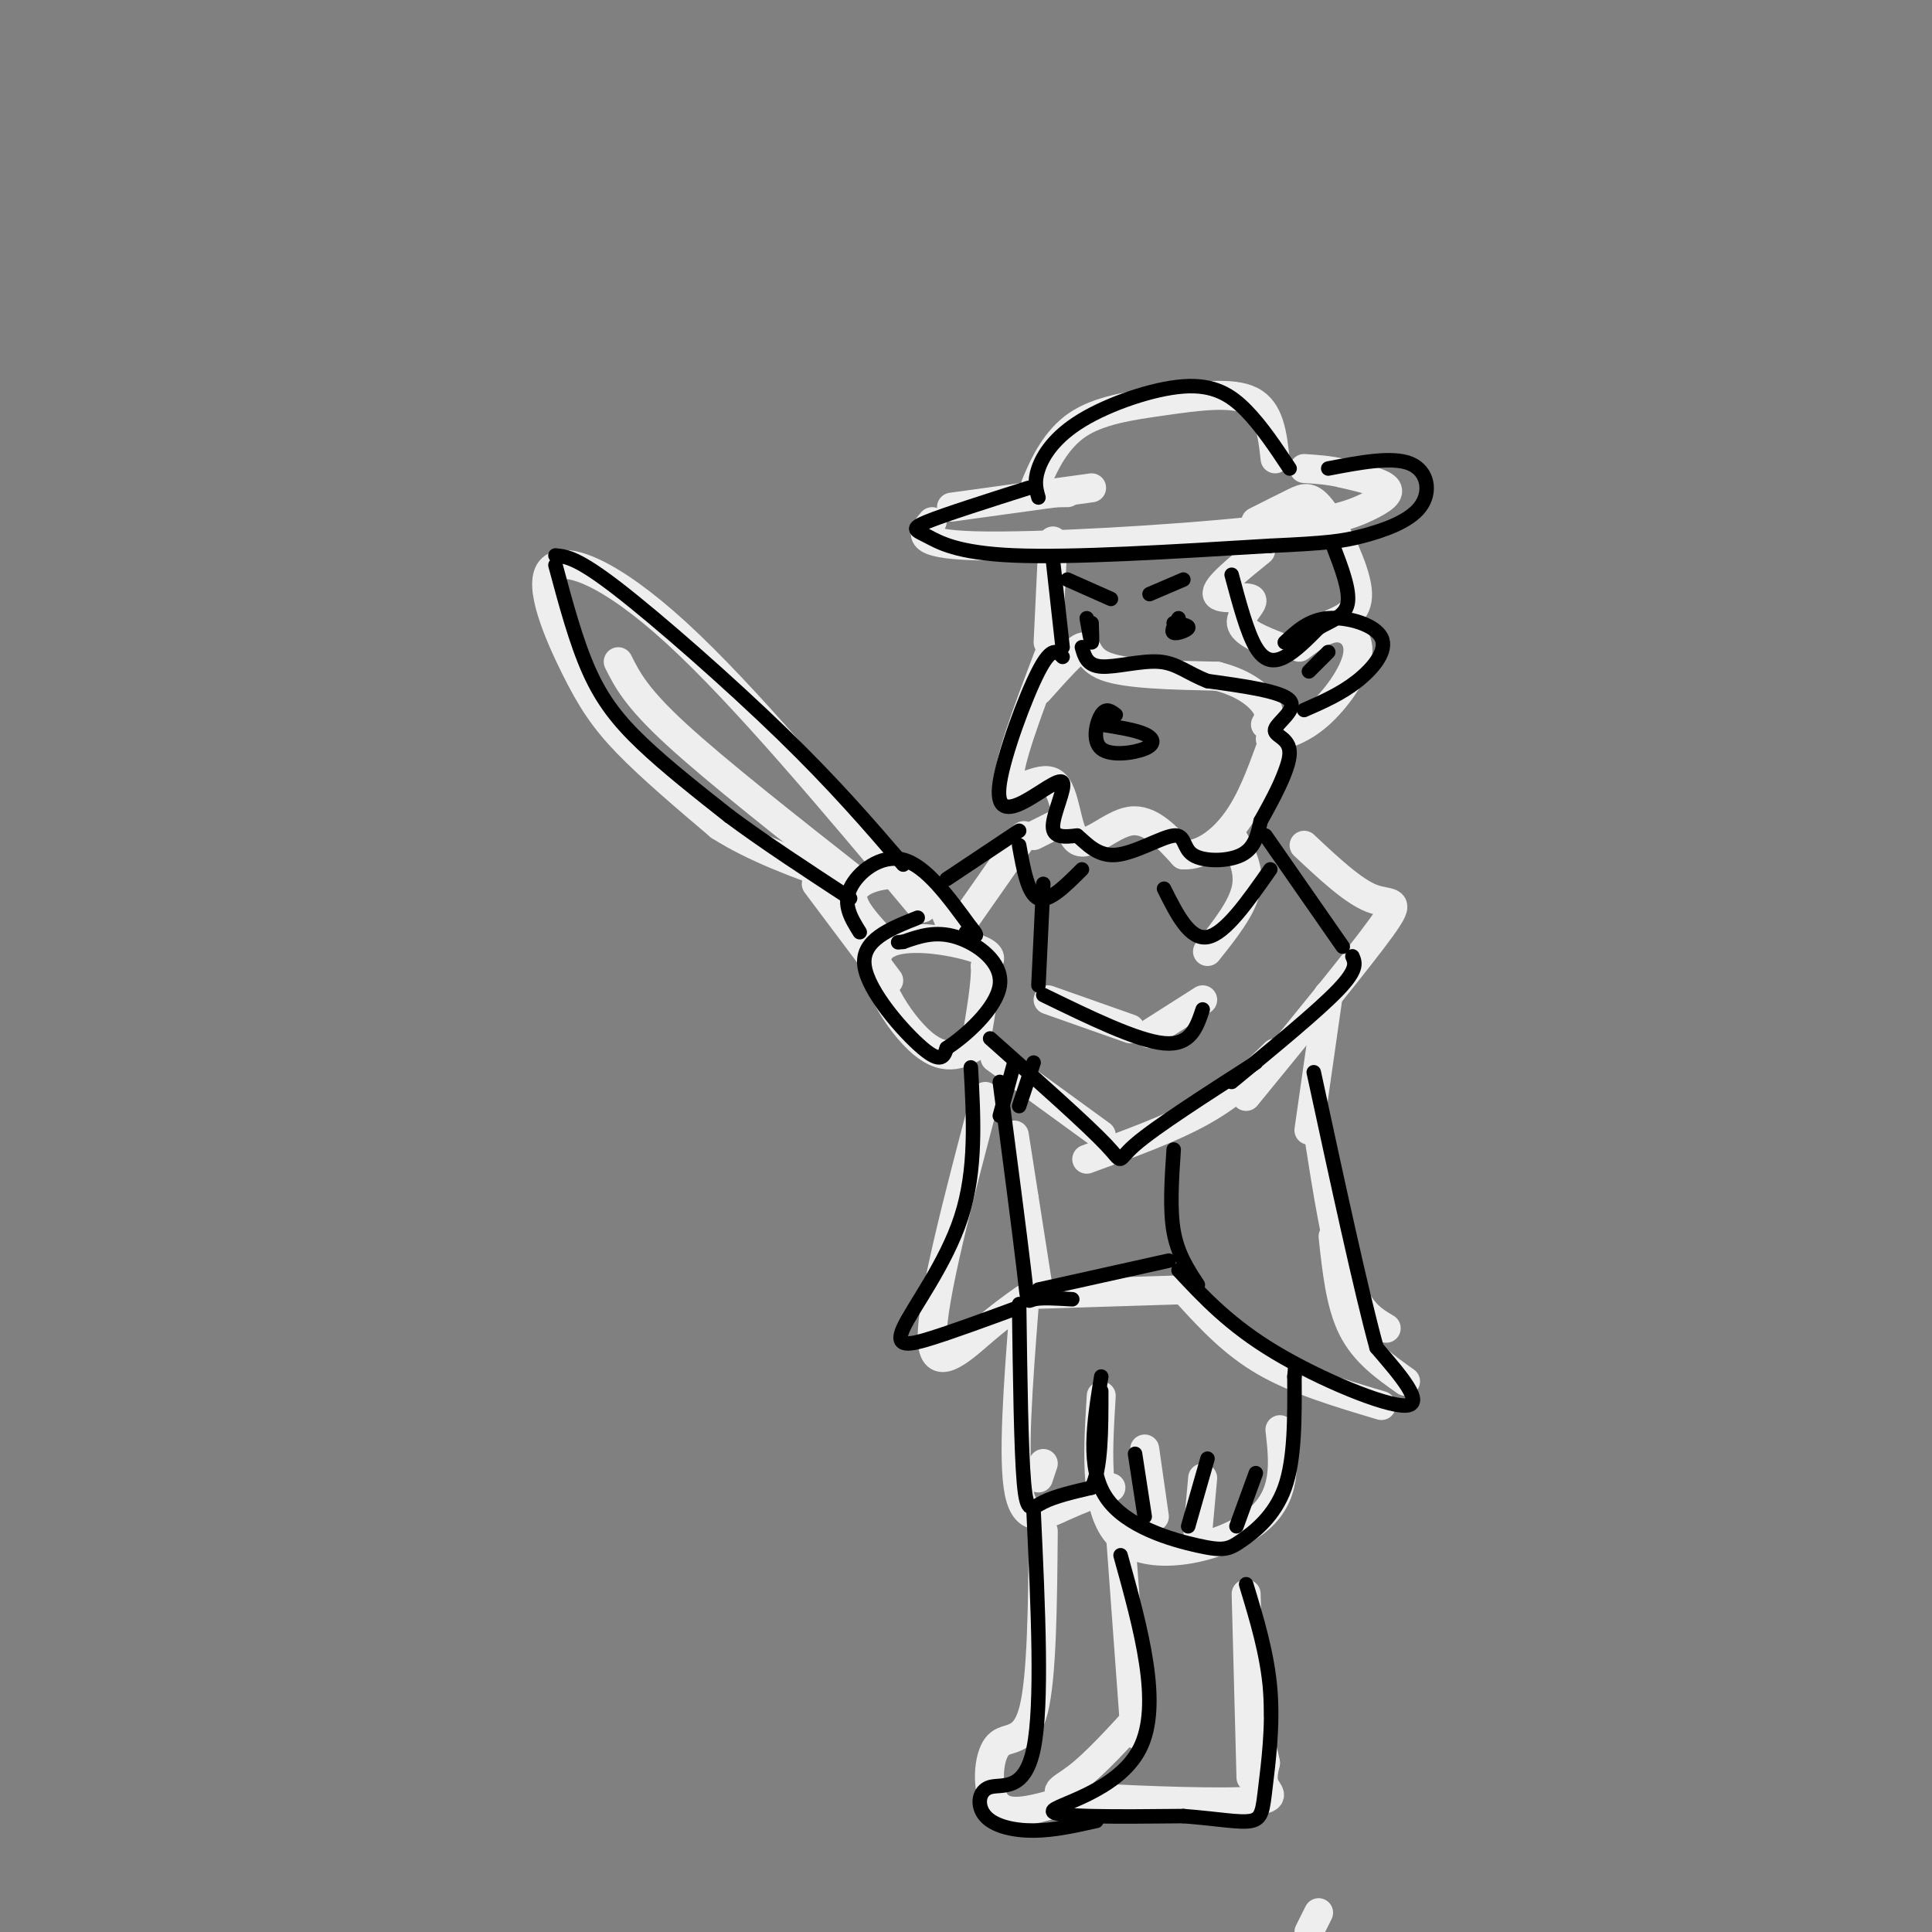 <svg viewBox='0 0 400 400' version='1.1' xmlns='http://www.w3.org/2000/svg' xmlns:xlink='http://www.w3.org/1999/xlink'><rect x="0" y="0" width="400" height="400" fill="#808080" stroke="none"/><g fill='none' stroke='#EEEEEE' stroke-width='6' stroke-linecap='round' stroke-linejoin='round'><path d='M246,268c4.667,5.083 9.333,10.167 16,14c6.667,3.833 15.333,6.417 24,9'/><path d='M291,286c-4.250,-3.000 -8.500,-6.000 -11,-11c-2.500,-5.000 -3.250,-12.000 -4,-19'/><path d='M287,275c-2.833,-1.667 -5.667,-3.333 -8,-10c-2.333,-6.667 -4.167,-18.333 -6,-30'/><path d='M270,175c5.067,4.756 10.133,9.511 14,11c3.867,1.489 6.533,-0.289 2,6c-4.533,6.289 -16.267,20.644 -28,35'/><path d='M264,218c-4.250,4.167 -8.500,8.333 -15,12c-6.500,3.667 -15.250,6.833 -24,10'/><path d='M228,235c0.000,0.000 -22.000,-16.000 -22,-16'/><path d='M203,216c-3.506,2.095 -7.012,4.190 -12,0c-4.988,-4.190 -11.458,-14.667 -9,-19c2.458,-4.333 13.845,-2.524 19,-1c5.155,1.524 4.077,2.762 3,4'/><path d='M204,200c0.167,3.333 -0.917,9.667 -2,16'/><path d='M182,194c-3.378,-3.711 -6.756,-7.422 -5,-10c1.756,-2.578 8.644,-4.022 13,-2c4.356,2.022 6.178,7.511 8,13'/><path d='M178,183c-14.833,-11.667 -29.667,-23.333 -38,-31c-8.333,-7.667 -10.167,-11.333 -12,-15'/><path d='M191,188c-18.517,-22.113 -37.033,-44.226 -51,-57c-13.967,-12.774 -23.383,-16.207 -26,-13c-2.617,3.207 1.565,13.056 5,20c3.435,6.944 6.124,10.984 11,16c4.876,5.016 11.938,11.008 19,17'/><path d='M149,171c7.333,4.667 16.167,7.833 25,11'/><path d=''/><path d='M169,183c0.000,0.000 15.000,20.000 15,20'/><path d='M210,235c0.000,0.000 5.000,32.000 5,32'/><path d='M212,249c0.000,0.000 0.000,-1.000 0,-1'/><path d='M204,227c-5.556,21.067 -11.111,42.133 -11,50c0.111,7.867 5.889,2.533 10,-1c4.111,-3.533 6.556,-5.267 9,-7'/><path d='M214,268c0.000,0.000 32.000,-1.000 32,-1'/><path d='M212,271c-1.200,15.622 -2.400,31.244 -1,38c1.400,6.756 5.400,4.644 9,3c3.600,-1.644 6.800,-2.822 10,-4'/><path d='M228,289c-0.778,12.689 -1.556,25.378 5,30c6.556,4.622 20.444,1.178 27,-4c6.556,-5.178 5.778,-12.089 5,-19'/><path d='M232,318c0.000,0.000 3.000,41.000 3,41'/><path d='M236,355c-4.648,5.088 -9.295,10.175 -13,13c-3.705,2.825 -6.467,3.386 1,4c7.467,0.614 25.164,1.281 33,1c7.836,-0.281 5.810,-1.509 5,-3c-0.810,-1.491 -0.405,-3.246 0,-5'/><path d='M262,365c-0.333,-2.000 -1.167,-4.500 -2,-7'/><path d='M259,368c0.000,0.000 -1.000,-38.000 -1,-38'/><path d='M216,317c-0.132,15.073 -0.265,30.147 -2,37c-1.735,6.853 -5.073,5.486 -7,7c-1.927,1.514 -2.442,5.907 -2,9c0.442,3.093 1.841,4.884 5,5c3.159,0.116 8.080,-1.442 13,-3'/><path d='M239,314c0.000,0.000 -2.000,-14.000 -2,-14'/><path d='M248,317c0.000,0.000 1.000,-11.000 1,-11'/><path d='M215,306c0.000,0.000 1.000,-3.000 1,-3'/><path d='M271,234c0.000,0.000 4.000,-28.000 4,-28'/><path d='M255,173c1.917,3.500 3.833,7.000 3,11c-0.833,4.000 -4.417,8.500 -8,13'/><path d='M217,207c0.000,0.000 17.000,6.000 17,6'/><path d='M238,214c0.000,0.000 11.000,-7.000 11,-7'/><path d='M212,173c0.000,0.000 -14.000,20.000 -14,20'/><path d='M214,173c0.000,0.000 6.000,-3.000 6,-3'/><path d='M217,136c-4.319,11.396 -8.638,22.791 -8,26c0.638,3.209 6.233,-1.769 9,0c2.767,1.769 2.707,10.284 5,12c2.293,1.716 6.941,-3.367 11,-4c4.059,-0.633 7.530,3.183 11,7'/><path d='M245,177c3.844,0.200 7.956,-2.800 11,-7c3.044,-4.200 5.022,-9.600 7,-15'/><path d='M269,134c2.750,-2.042 5.500,-4.083 8,-4c2.500,0.083 4.750,2.292 4,6c-0.750,3.708 -4.500,8.917 -8,12c-3.500,3.083 -6.750,4.042 -10,5'/><path d='M260,108c2.940,-1.482 5.881,-2.964 8,-4c2.119,-1.036 3.417,-1.625 6,2c2.583,3.625 6.452,11.464 7,16c0.548,4.536 -2.226,5.768 -5,7'/><path d='M193,108c-1.970,2.329 -3.939,4.657 9,5c12.939,0.343 40.788,-1.300 57,-3c16.212,-1.700 20.788,-3.458 24,-5c3.212,-1.542 5.061,-2.869 4,-4c-1.061,-1.131 -5.030,-2.065 -9,-3'/><path d='M278,98c-2.833,-0.667 -5.417,-0.833 -8,-1'/><path d='M197,105c0.000,0.000 29.000,-4.000 29,-4'/><path d='M221,102c-2.403,0.041 -4.806,0.083 -6,0c-1.194,-0.083 -1.179,-0.290 0,-3c1.179,-2.710 3.522,-7.922 8,-11c4.478,-3.078 11.090,-4.021 18,-5c6.910,-0.979 14.117,-1.994 18,0c3.883,1.994 4.441,6.997 5,12'/><path d='M217,133c0.000,0.000 1.000,-21.000 1,-21'/><path d='M215,143c3.756,-4.200 7.511,-8.400 9,-9c1.489,-0.600 0.711,2.400 5,4c4.289,1.600 13.644,1.800 23,2'/><path d='M252,140c5.800,1.467 8.800,4.133 10,6c1.200,1.867 0.600,2.933 0,4'/><path d='M261,114c-4.702,3.810 -9.405,7.619 -9,9c0.405,1.381 5.917,0.333 7,1c1.083,0.667 -2.262,3.048 -2,5c0.262,1.952 4.131,3.476 8,5'/><path d='M273,396c0.000,0.000 -2.000,4.000 -2,4'/></g>
<g fill='none' stroke='#000000' stroke-width='3' stroke-linecap='round' stroke-linejoin='round'><path d='M115,115c2.267,0.222 4.533,0.444 13,7c8.467,6.556 23.133,19.444 34,30c10.867,10.556 17.933,18.778 25,27'/><path d='M115,117c2.133,7.956 4.267,15.911 7,22c2.733,6.089 6.067,10.311 11,15c4.933,4.689 11.467,9.844 18,15'/><path d='M151,169c7.167,5.333 16.083,11.167 25,17'/><path d='M190,190c-5.867,2.333 -11.733,4.667 -11,10c0.733,5.333 8.067,13.667 12,17c3.933,3.333 4.467,1.667 5,0'/><path d='M196,217c3.667,-2.333 10.333,-8.167 11,-13c0.667,-4.833 -4.667,-8.667 -9,-10c-4.333,-1.333 -7.667,-0.167 -11,1'/><path d='M187,195c-1.833,0.167 -0.917,0.083 0,0'/><path d='M178,193c-1.756,-2.822 -3.511,-5.644 -2,-9c1.511,-3.356 6.289,-7.244 11,-6c4.711,1.244 9.356,7.622 14,14'/><path d='M201,192c2.167,2.500 0.583,1.750 -1,1'/><path d='M196,182c0.000,0.000 15.000,-10.000 15,-10'/><path d='M201,221c0.589,10.595 1.179,21.190 -2,31c-3.179,9.810 -10.125,18.833 -12,23c-1.875,4.167 1.321,3.476 6,2c4.679,-1.476 10.839,-3.738 17,-6'/><path d='M207,224c2.067,15.800 4.133,31.600 5,39c0.867,7.400 0.533,6.400 2,6c1.467,-0.400 4.733,-0.200 8,0'/><path d='M244,263c5.311,5.689 10.622,11.378 20,17c9.378,5.622 22.822,11.178 27,11c4.178,-0.178 -0.911,-6.089 -6,-12'/><path d='M285,279c-3.167,-11.500 -8.083,-34.250 -13,-57'/><path d='M248,266c-2.083,-3.167 -4.167,-6.333 -5,-11c-0.833,-4.667 -0.417,-10.833 0,-17'/><path d='M205,215c10.022,8.911 20.044,17.822 24,22c3.956,4.178 1.844,3.622 6,0c4.156,-3.622 14.578,-10.311 25,-17'/><path d='M255,224c8.917,-7.333 17.833,-14.667 22,-19c4.167,-4.333 3.583,-5.667 3,-7'/><path d='M262,173c0.000,0.000 16.000,23.000 16,23'/><path d='M216,206c9.750,4.750 19.500,9.500 25,10c5.500,0.500 6.750,-3.250 8,-7'/><path d='M220,136c-1.127,-1.165 -2.254,-2.329 -5,3c-2.746,5.329 -7.112,17.152 -8,23c-0.888,5.848 1.700,5.722 5,4c3.300,-1.722 7.312,-5.041 8,-4c0.688,1.041 -1.946,6.440 -2,9c-0.054,2.560 2.473,2.280 5,2'/><path d='M223,173c1.883,1.517 4.090,4.310 8,4c3.910,-0.310 9.522,-3.722 12,-4c2.478,-0.278 1.821,2.579 4,4c2.179,1.421 7.194,1.406 10,0c2.806,-1.406 3.403,-4.203 4,-7'/><path d='M261,170c2.262,-4.033 5.915,-10.617 6,-14c0.085,-3.383 -3.400,-3.565 -3,-5c0.400,-1.435 4.686,-4.124 3,-6c-1.686,-1.876 -9.343,-2.938 -17,-4'/><path d='M250,141c-4.226,-1.631 -6.292,-3.708 -10,-4c-3.708,-0.292 -9.060,1.202 -12,1c-2.940,-0.202 -3.470,-2.101 -4,-4'/><path d='M220,134c0.000,0.000 -2.000,-18.000 -2,-18'/><path d='M213,101c-8.655,2.750 -17.310,5.500 -21,7c-3.690,1.500 -2.417,1.750 0,3c2.417,1.250 5.976,3.500 18,4c12.024,0.500 32.512,-0.750 53,-2'/><path d='M263,113c11.797,-0.545 14.791,-0.909 19,-2c4.209,-1.091 9.633,-2.909 12,-6c2.367,-3.091 1.676,-7.455 -2,-9c-3.676,-1.545 -10.338,-0.273 -17,1'/><path d='M215,103c-0.472,-1.636 -0.944,-3.273 0,-6c0.944,-2.727 3.305,-6.545 9,-10c5.695,-3.455 14.726,-6.545 21,-7c6.274,-0.455 9.793,1.727 13,5c3.207,3.273 6.104,7.636 9,12'/><path d='M255,119c1.600,5.978 3.200,11.956 5,15c1.800,3.044 3.800,3.156 6,2c2.200,-1.156 4.600,-3.578 7,-6'/><path d='M273,130c2.556,-1.511 5.444,-2.289 6,-5c0.556,-2.711 -1.222,-7.356 -3,-12'/><path d='M266,133c2.476,-2.333 4.952,-4.667 9,-5c4.048,-0.333 9.667,1.333 11,4c1.333,2.667 -1.619,6.333 -5,9c-3.381,2.667 -7.190,4.333 -11,6'/><path d='M271,139c0.000,0.000 4.000,-4.000 4,-4'/><path d='M216,183c0.000,0.000 -1.000,21.000 -1,21'/><path d='M241,184c2.667,5.333 5.333,10.667 9,10c3.667,-0.667 8.333,-7.333 13,-14'/><path d='M211,175c0.917,5.083 1.833,10.167 4,11c2.167,0.833 5.583,-2.583 9,-6'/><path d='M215,267c0.000,0.000 27.000,-6.000 27,-6'/><path d='M211,270c0.200,15.111 0.400,30.222 1,37c0.600,6.778 1.600,5.222 4,4c2.400,-1.222 6.200,-2.111 10,-3'/><path d='M226,308c2.000,-3.833 2.000,-11.917 2,-20'/><path d='M228,285c-1.525,9.455 -3.049,18.909 1,25c4.049,6.091 13.673,8.818 19,10c5.327,1.182 6.357,0.818 9,-1c2.643,-1.818 6.898,-5.091 9,-11c2.102,-5.909 2.051,-14.455 2,-23'/><path d='M268,285c0.333,-3.833 0.167,-1.917 0,0'/><path d='M237,314c0.000,0.000 -2.000,-13.000 -2,-13'/><path d='M246,316c0.000,0.000 4.000,-14.000 4,-14'/><path d='M256,316c0.000,0.000 4.000,-11.000 4,-11'/><path d='M232,322c4.289,15.467 8.578,30.933 4,40c-4.578,9.067 -18.022,11.733 -18,13c0.022,1.267 13.511,1.133 27,1'/><path d='M245,376c7.198,0.557 11.692,1.448 14,1c2.308,-0.448 2.429,-2.236 3,-7c0.571,-4.764 1.592,-12.504 1,-20c-0.592,-7.496 -2.796,-14.748 -5,-22'/><path d='M214,313c0.930,19.959 1.860,39.917 0,49c-1.860,9.083 -6.509,7.290 -9,8c-2.491,0.710 -2.825,3.922 -1,6c1.825,2.078 5.807,3.022 10,3c4.193,-0.022 8.596,-1.011 13,-2'/><path d='M231,148c-1.010,-0.772 -2.019,-1.544 -3,0c-0.981,1.544 -1.933,5.404 0,7c1.933,1.596 6.751,0.930 9,0c2.249,-0.930 1.928,-2.123 0,-3c-1.928,-0.877 -5.464,-1.439 -9,-2'/><path d='M221,120c0.000,0.000 9.000,4.000 9,4'/><path d='M238,123c0.000,0.000 7.000,-3.000 7,-3'/><path d='M244,128c-0.822,1.356 -1.644,2.711 -1,3c0.644,0.289 2.756,-0.489 3,-1c0.244,-0.511 -1.378,-0.756 -3,-1'/><path d='M225,128c0.417,2.417 0.833,4.833 1,5c0.167,0.167 0.083,-1.917 0,-4'/><path d='M207,231c0.000,0.000 3.000,-11.000 3,-11'/><path d='M211,229c0.000,0.000 3.000,-9.000 3,-9'/></g>
</svg>